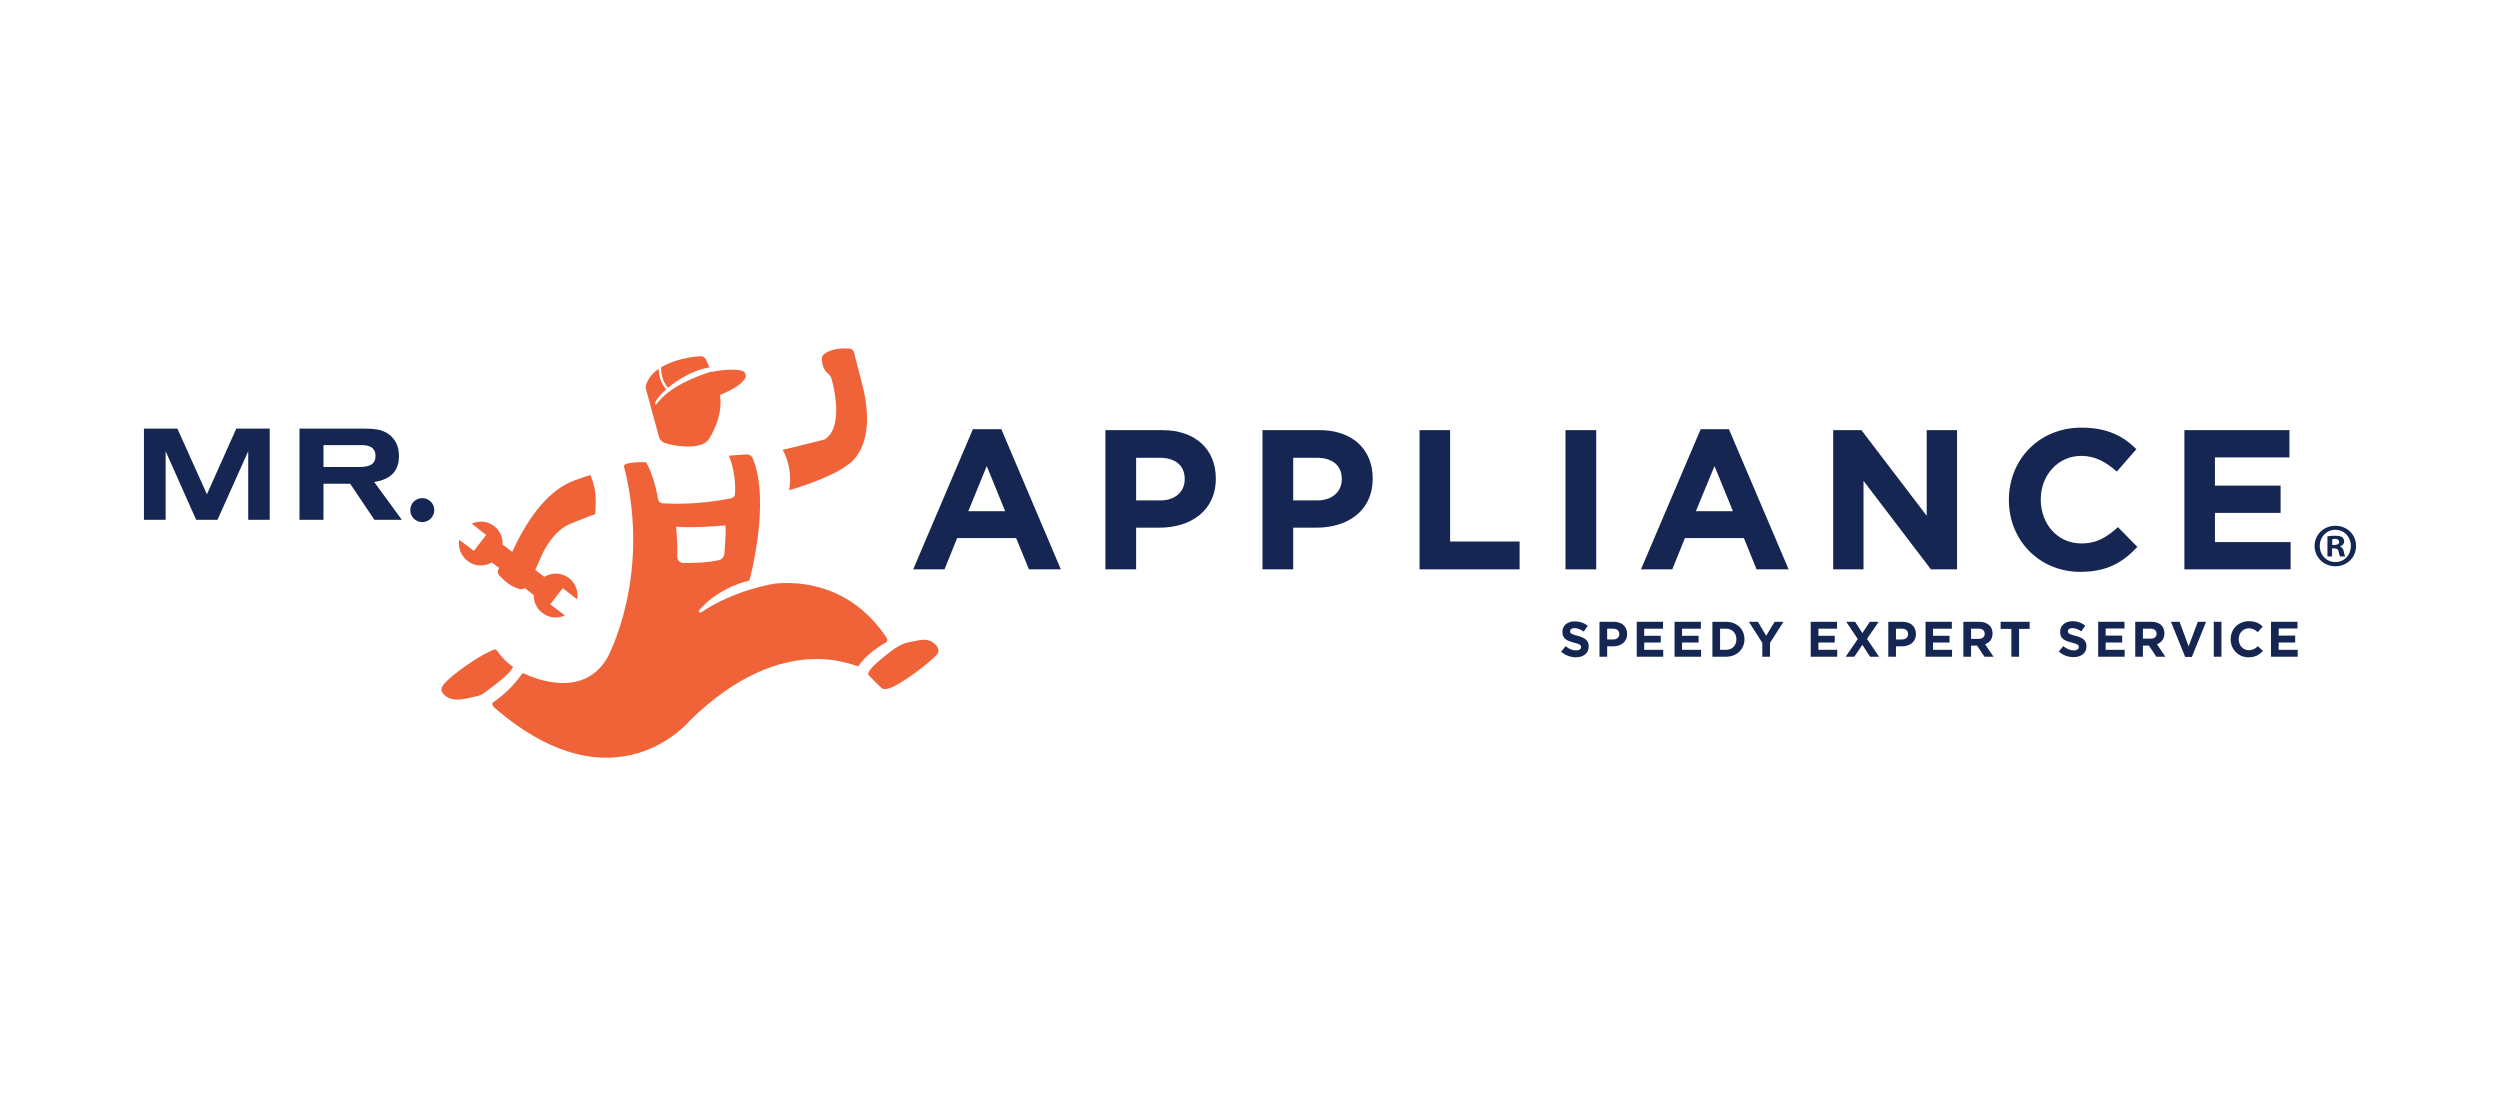 <svg version="1.2" xmlns="http://www.w3.org/2000/svg" viewBox="0 0 1296 576" width="165" height="73">
	<title>NEI-AllBrands-Logos-CMYK-NoTagline-2022_MRA-ai</title>
	<style>
		.s0 { fill: #f06238 } 
		.s1 { fill: #142651 } 
	</style>
	<g id="Master Layer">
		<g id="&lt;Group&gt;">
			<g id="&lt;Group&gt;">
				<g id="&lt;Group&gt;">
					<g id="&lt;Group&gt;">
						<path id="&lt;Path&gt;" class="s0" d="m426.4 228.9c10.8-6.5 4-30.4 4-30.4l-0.3-1.1c-0.2-1.1-0.9-2.1-1.8-2.8-2.5-1.9-3.2-5.4-3.3-7.5-0.1-0.9 0.3-1.9 1-2.5 3.9-3.3 10.2-3.3 13.4-3.1 1.2 0.1 2.2 0.9 2.4 2.1l3.9 15.2c9.4 34.6-7.4 43.4-7.4 43.4-9.1 7.1-30.3 13.1-30.3 13.1 2.2-12.3-3.4-21-3.4-21z"/>
						<path id="&lt;Compound Path&gt;" fill-rule="evenodd" class="s0" d="m458.8 332.2c0.5 0.7 0.4 1.7-0.3 2.3 0 0-9.9 5.3-14.4 12.4-0.6 1.1-38.1-20.1-87.7 28.2 0 0-38.8 47.9-101.8-6.5-1.1-1-1.7-2.2-0.5-3 8.4-5.8 13.3-12.5 14.7-14.6 0.2-0.4 0.7-0.5 1.1-0.3 4.5 2.2 30.6 13.7 43.4-8.1 0 0 23.3-42.3 8.7-99.7-0.6-2.6 11.5-2.2 11.5-2.2 3.7 6.3 5.6 15.6 6.3 19.4 0.2 1.1 1.1 1.9 2.2 2 16.3 1 30.8-1.6 35.8-2.6 1.1-0.3 2-1.2 2-2.3 0.7-11.5-3.2-19.9-3.2-19.9l9-0.7c1.5-0.1 2.9 0.8 3.5 2.2 9.4 23-1.8 63.5-1.8 63.5-18 4.5-26.3 15.7-26.3 15.7-0.3 0.7 0.5 1.4 1.2 0.9 17.5-11.9 38.4-15 38.4-15 12.4-1.2 39.4 0 58.2 28.3zm-105.8-39c4.6 0 12.5-0.1 18.4-1.5 1.6-0.4 2.7-1.7 2.9-3.4 0.3-4 0.9-11.7 0.5-14.7 0 0-15.9 1.5-25.7 0.7 0 0 0.9 7.8 0.6 15.4-0.1 1.9 1.4 3.5 3.3 3.5z"/>
						<path id="&lt;Path&gt;" class="s0" d="m463.3 337.5c1.9-1.2 4.2-2.3 6-2.8 2.1-0.5 3.9-0.8 6.4-1.3 3.7-0.7 6.9 0.1 9.2 3.1l0.2 0.3c0.7 1 1 2.7 0.2 3.7-4.3 4.9-19.1 15.9-24.8 17.8-2.6 0.8-3.5 0.8-4.8-0.4 0 0-6.3-6.1-6.5-6.6-1.1-3 14.1-13.8 14.1-13.8z"/>
						<path id="&lt;Path&gt;" class="s0" d="m263.1 349.1c-2.8 3.9-14.4 12.1-14.4 12.1-0.7 0.6-1.9 0.9-2.8 1.2-2.2 0.5-5.7 1.5-8.8 1.8-3.9 0.5-7.3-0.3-9.6-3.3-0.9-1.1-0.7-3 0.7-4.6 4.3-5.2 17.9-14.4 23.6-16.9 2.6-1.2 3.1-1.6 3.8-0.8 0.1 0 0.6 0.6 0.6 0.7 0.3 0.5 3.8 5.2 7.8 7.8 0.3 0.2 0.3 0.3-0.9 2z"/>
						<path id="&lt;Path&gt;" class="s0" d="m278.9 289.8l-3.1 7 4.7 3.6c3.9-2.4 9-2.3 12.9 0.7 3.5 2.7 4.9 7 4.2 11l-7.5-5.8-6.5 8.4 7.6 5.8c-3.7 1.7-8.3 1.4-11.7-1.3-3-2.3-4.6-5.8-4.5-9.3l-4.6-3.6c-1 0.5-2.2 0.7-3.4 0.3-4.6-1.5-7.5-4.4-9.8-6.8-1.1-1.1-1.2-2.8-0.2-4l-3.8-2.9c-3.9 2.3-8.9 2.2-12.7-0.8-3.5-2.7-5-6.9-4.3-11l7.6 5.8 6.4-8.3-7.5-5.9c3.7-1.7 8.2-1.4 11.7 1.3 3.1 2.4 4.6 6 4.4 9.6l5 3.8c9.5-20.8 20.6-32.8 32.1-37.1 1.7-0.6 8.4-3.1 8.7-2.8 1.9 5.4 3.3 8.6 2.4 20.3-1.9 0.4-10.3 4-12 4.6-10.6 3.6-16.1 17.4-16.1 17.4z"/>
						<g id="&lt;Group&gt;">
							<path id="&lt;Path&gt;" class="s0" d="m385.1 197.1c-2.1 3.4-8 6.5-13.1 8.6 1.8 11.5-5.4 22.3-5.4 22.3-3.1 6.6-17.6 4.6-23.3 2.7-1.5-0.5-2.7-1.7-3.1-3.2l-6.8-25q-0.2-0.9 0-1.7c1-3.7 3.5-6.5 6.6-8.7 0.2 2.4 0.8 7.4 4 10.6-3.4 3-5.5 5.8-5.8 7.3 0 0.1-0.1 0.2-0.1 0.2 0 0.5 0.6 0.6 0.8 0.3 6.6-9 19.8-14.2 28.6-17l0.1 0.2c8.6-1.7 13.3-1.3 15.8-0.6 1.7 0.4 2.6 2.4 1.7 4z"/>
							<path id="&lt;Path&gt;" class="s0" d="m341.3 191.3c6.9-4.2 16.3-5.6 20.6-5.8 1.2 0 2.3 0.6 2.8 1.8l1.8 4c-8.3 1.4-16.2 6.1-21.5 10.6q-0.1 0-0.1-0.1c-3.3-3.2-3.6-8.9-3.6-10.5z"/>
						</g>
					</g>
					<g id="&lt;Group&gt;">
						<g id="&lt;Group&gt;">
							<g id="&lt;Group&gt;">
								<path id="&lt;Compound Path&gt;" class="s1" d="m810 339.4l2.4-2.9c1.6 1.4 3.3 2.2 5.4 2.2 1.6 0 2.6-0.6 2.6-1.7 0-1-0.6-1.6-3.6-2.3-3.7-1-6.1-2-6.1-5.6v-0.1c0-3.3 2.7-5.4 6.4-5.4 2.7 0 4.9 0.8 6.8 2.3l-2.1 3c-1.6-1.1-3.2-1.8-4.8-1.8-1.5 0-2.3 0.7-2.3 1.6 0 1.2 0.8 1.6 3.9 2.4 3.7 1 5.8 2.3 5.8 5.5 0 3.6-2.8 5.7-6.7 5.7-2.7 0-5.5-1-7.7-2.9z"/>
								<path id="&lt;Compound Path&gt;" fill-rule="evenodd" class="s1" d="m830 323.8h7.4c4.4 0 7 2.6 7 6.3v0.1c0 4.2-3.3 6.4-7.4 6.4h-3v5.4h-4zm7.2 9.2c2 0 3.1-1.2 3.1-2.8 0-1.8-1.2-2.8-3.2-2.8h-3.1v5.6z"/>
								<path id="&lt;Compound Path&gt;" class="s1" d="m849.4 323.8h13.7v3.6h-9.8v3.7h8.6v3.5h-8.6v3.8h9.9v3.6h-13.8z"/>
								<path id="&lt;Compound Path&gt;" class="s1" d="m869.1 323.8h13.7v3.6h-9.8v3.7h8.6v3.5h-8.6v3.8h9.9v3.6h-13.8z"/>
								<path id="&lt;Compound Path&gt;" fill-rule="evenodd" class="s1" d="m888.8 323.8h7.1c5.7 0 9.6 3.9 9.6 9.1 0 5.1-3.9 9.1-9.6 9.1h-7.1zm7.1 14.6c3.2 0 5.4-2.2 5.4-5.4v-0.1c0-3.2-2.2-5.5-5.4-5.5h-3.1v11z"/>
								<path id="&lt;Compound Path&gt;" class="s1" d="m914.8 334.8l-7-11h4.7l4.3 7.3 4.4-7.3h4.6l-7 11v7.2h-4z"/>
								<path id="&lt;Compound Path&gt;" class="s1" d="m940 323.8h13.7v3.6h-9.7v3.7h8.5v3.5h-8.5v3.8h9.8v3.6h-13.8z"/>
								<path id="&lt;Compound Path&gt;" class="s1" d="m964.5 332.8l-6-9h4.6l3.8 5.9 3.9-5.9h4.6l-6.1 8.9 6.3 9.3h-4.7l-4-6.2-4.2 6.2h-4.5z"/>
								<path id="&lt;Compound Path&gt;" fill-rule="evenodd" class="s1" d="m980.4 323.8h7.4c4.4 0 7 2.6 7 6.3v0.1c0 4.2-3.3 6.4-7.4 6.4h-3v5.4h-4zm7.2 9.2c2 0 3.1-1.2 3.1-2.8 0-1.8-1.2-2.8-3.2-2.8h-3.1v5.6z"/>
								<path id="&lt;Compound Path&gt;" class="s1" d="m999.8 323.8h13.7v3.6h-9.8v3.7h8.6v3.5h-8.6v3.8h9.9v3.6h-13.8z"/>
								<path id="&lt;Compound Path&gt;" fill-rule="evenodd" class="s1" d="m1019.5 323.8h8.3c2.3 0 4.1 0.7 5.3 1.9 1 1 1.6 2.4 1.6 4.1v0.1c0 2.9-1.6 4.8-3.9 5.6l4.4 6.5h-4.7l-3.9-5.8h-3.1v5.8h-4zm8 8.9c2 0 3.1-1.1 3.1-2.6v-0.1c0-1.7-1.2-2.6-3.1-2.6h-4v5.3z"/>
								<path id="&lt;Compound Path&gt;" class="s1" d="m1044.5 327.5h-5.6v-3.7h15.1v3.7h-5.5v14.5h-4z"/>
							</g>
							<g id="&lt;Group&gt;">
								<path id="&lt;Compound Path&gt;" class="s1" d="m1069.2 339.3l2.3-2.8c1.7 1.3 3.4 2.2 5.5 2.2 1.6 0 2.6-0.6 2.6-1.7v-0.1c0-1-0.6-1.5-3.7-2.3-3.6-0.9-6-1.9-6-5.5v-0.1c0-3.3 2.7-5.5 6.4-5.5 2.6 0 4.9 0.9 6.7 2.3l-2.1 3c-1.6-1.1-3.1-1.7-4.7-1.7-1.5 0-2.3 0.7-2.3 1.5v0.1c0 1.2 0.8 1.6 3.9 2.4 3.7 0.9 5.8 2.3 5.8 5.4v0.1c0 3.6-2.8 5.6-6.7 5.6-2.8 0-5.5-0.9-7.7-2.9z"/>
								<path id="&lt;Compound Path&gt;" class="s1" d="m1089.7 323.8h13.7v3.5h-9.8v3.7h8.6v3.6h-8.6v3.8h9.9v3.6h-13.8z"/>
								<path id="&lt;Compound Path&gt;" fill-rule="evenodd" class="s1" d="m1109 323.8h8.3c2.3 0 4.1 0.6 5.3 1.8 1 1 1.6 2.5 1.6 4.2 0 3-1.6 4.8-3.9 5.7l4.4 6.5h-4.7l-3.9-5.8h-3.1v5.8h-4zm8.1 8.8c1.9 0 3-1 3-2.6 0-1.7-1.2-2.6-3.1-2.6h-4v5.2z"/>
								<path id="&lt;Compound Path&gt;" class="s1" d="m1127.6 323.8h4.5l4.7 12.8 4.8-12.8h4.3l-7.4 18.3h-3.5z"/>
								<path id="&lt;Compound Path&gt;" class="s1" d="m1149.9 323.8h4v18.2h-4z"/>
								<path id="&lt;Compound Path&gt;" class="s1" d="m1158.7 332.9c0-5.2 3.9-9.4 9.5-9.4 3.4 0 5.5 1.1 7.2 2.8l-2.6 2.9c-1.4-1.3-2.8-2-4.6-2-3.1 0-5.3 2.5-5.3 5.6v0.1c0 3.1 2.1 5.7 5.3 5.7 2 0 3.3-0.8 4.7-2.1l2.6 2.5c-1.9 2-4 3.3-7.5 3.3-5.3 0-9.3-4.1-9.3-9.4z"/>
								<path id="&lt;Compound Path&gt;" class="s1" d="m1179.7 323.8h13.8v3.5h-9.8v3.7h8.6v3.6h-8.6v3.8h9.9v3.6h-13.9z"/>
							</g>
						</g>
						<g id="&lt;Group&gt;">
							<g id="&lt;Group&gt;">
								<path id="&lt;Path&gt;" class="s1" d="m137.5 270.7h-11.2v-35.7l-16 35.7h-11.1l-15.9-35.7v35.7h-11.3v-47.5h17.4l15.4 34.2 15.3-34.2h17.4z"/>
								<path id="&lt;Compound Path&gt;" fill-rule="evenodd" class="s1" d="m165.5 270.7h-12.5v-47.5h33.2c5.7 0 8.5 0.4 11.4 1.8 1.5 0.7 2.9 1.8 4 3.1 2.2 2.5 3.2 5.6 3.2 9.4 0 7.7-4.2 12.2-12.9 13.5l14.4 19.7h-14.3l-12.6-18.8h-13.9zm18.6-27.5c6 0 8.5-1.8 8.5-5.8 0-3.7-2.3-5.6-7.2-5.6h-19.9v11.4z"/>
								<path id="&lt;Path&gt;" class="s1" d="m223.2 265.6c0 3.5-2.8 6.3-6.3 6.3-3.4 0-6.2-2.8-6.2-6.3 0-3.4 2.8-6.2 6.2-6.2 3.5 0 6.3 2.8 6.3 6.2z"/>
							</g>
							<g id="&lt;Group&gt;">
								<g id="&lt;Group&gt;">
									<path id="&lt;Compound Path&gt;" fill-rule="evenodd" class="s1" d="m503.7 223.5h14.8l31 73h-16.6l-6.7-16.3h-30.7l-6.6 16.3h-16.3zm16.8 42.7l-9.6-23.5-9.6 23.5z"/>
									<path id="&lt;Compound Path&gt;" fill-rule="evenodd" class="s1" d="m572.7 224h29.7c17.3 0 27.8 10.2 27.8 25.1v0.2c0 16.7-13.1 25.5-29.4 25.5h-12.1v21.7h-16zm28.7 36.6c7.9 0 12.6-4.8 12.6-11v-0.2c0-7.1-5-11-13-11h-12.3v22.2z"/>
									<path id="&lt;Compound Path&gt;" fill-rule="evenodd" class="s1" d="m654.5 224h29.7c17.3 0 27.7 10.2 27.7 25.1v0.2c0 16.7-13 25.5-29.3 25.5h-12.1v21.7h-16zm28.6 36.6c8 0 12.7-4.8 12.7-11v-0.2c0-7.1-5-11-13-11h-12.3v22.2z"/>
									<path id="&lt;Path&gt;" class="s1" d="m736.3 224h15.9v58h36.2v14.5h-52.1z"/>
									<path id="&lt;Path&gt;" class="s1" d="m812.3 224h16v72.5h-16z"/>
									<path id="&lt;Compound Path&gt;" fill-rule="evenodd" class="s1" d="m882.7 223.5h14.7l31.1 73h-16.7l-6.6-16.3h-30.7l-6.6 16.3h-16.3zm16.8 42.7l-9.6-23.5-9.7 23.5z"/>
									<path id="&lt;Path&gt;" class="s1" d="m951.7 224h14.7l34 44.6v-44.6h15.8v72.5h-13.6l-35.1-46.1v46.1h-15.8z"/>
									<path id="&lt;Path&gt;" class="s1" d="m1043.2 260.5v-0.3c0-20.6 15.5-37.5 37.8-37.5 13.7 0 21.9 4.6 28.6 11.2l-10.2 11.7c-5.6-5-11.3-8.2-18.5-8.2-12.2 0-21.1 10.2-21.1 22.6v0.2c0 12.5 8.6 22.8 21.1 22.8 8.3 0 13.3-3.3 19.1-8.5l10.1 10.3c-7.5 8-15.7 13-29.7 13-21.4 0-37.2-16.5-37.2-37.3z"/>
									<path id="&lt;Path&gt;" class="s1" d="m1134.6 224h54.7v14.2h-38.8v14.7h34.2v14.2h-34.2v15.2h39.4v14.2h-55.3z"/>
								</g>
							</g>
						</g>
					</g>
				</g>
			</g>
			<g id="&lt;Group&gt;">
				<path id="&lt;Compound Path&gt;" fill-rule="evenodd" class="s1" d="m1224 284.3c0 6-4.7 10.6-10.8 10.6-6 0-10.8-4.6-10.8-10.6 0-5.9 4.8-10.5 10.8-10.5 6.1 0 10.8 4.6 10.8 10.5zm-18.9 0c0 4.7 3.4 8.4 8.2 8.4 4.6 0 8-3.7 8-8.4 0-4.6-3.4-8.4-8.1-8.4-4.7 0-8.1 3.8-8.1 8.4zm6.4 5.5h-2.4v-10.5q1.4-0.3 4.1-0.3c1.9 0 2.8 0.3 3.6 0.7 0.6 0.5 1 1.3 1 2.3 0 1.2-0.9 2.1-2.1 2.5v0.1c1 0.4 1.6 1.2 1.9 2.6 0.3 1.6 0.5 2.2 0.8 2.6h-2.7c-0.3-0.4-0.5-1.3-0.8-2.6-0.2-1.1-0.8-1.6-2.2-1.6h-1.2zm0.1-6h1.2c1.3 0 2.4-0.5 2.4-1.5 0-1-0.7-1.7-2.2-1.7-0.7 0-1.1 0.1-1.4 0.2z"/>
			</g>
		</g>
	</g>
</svg>